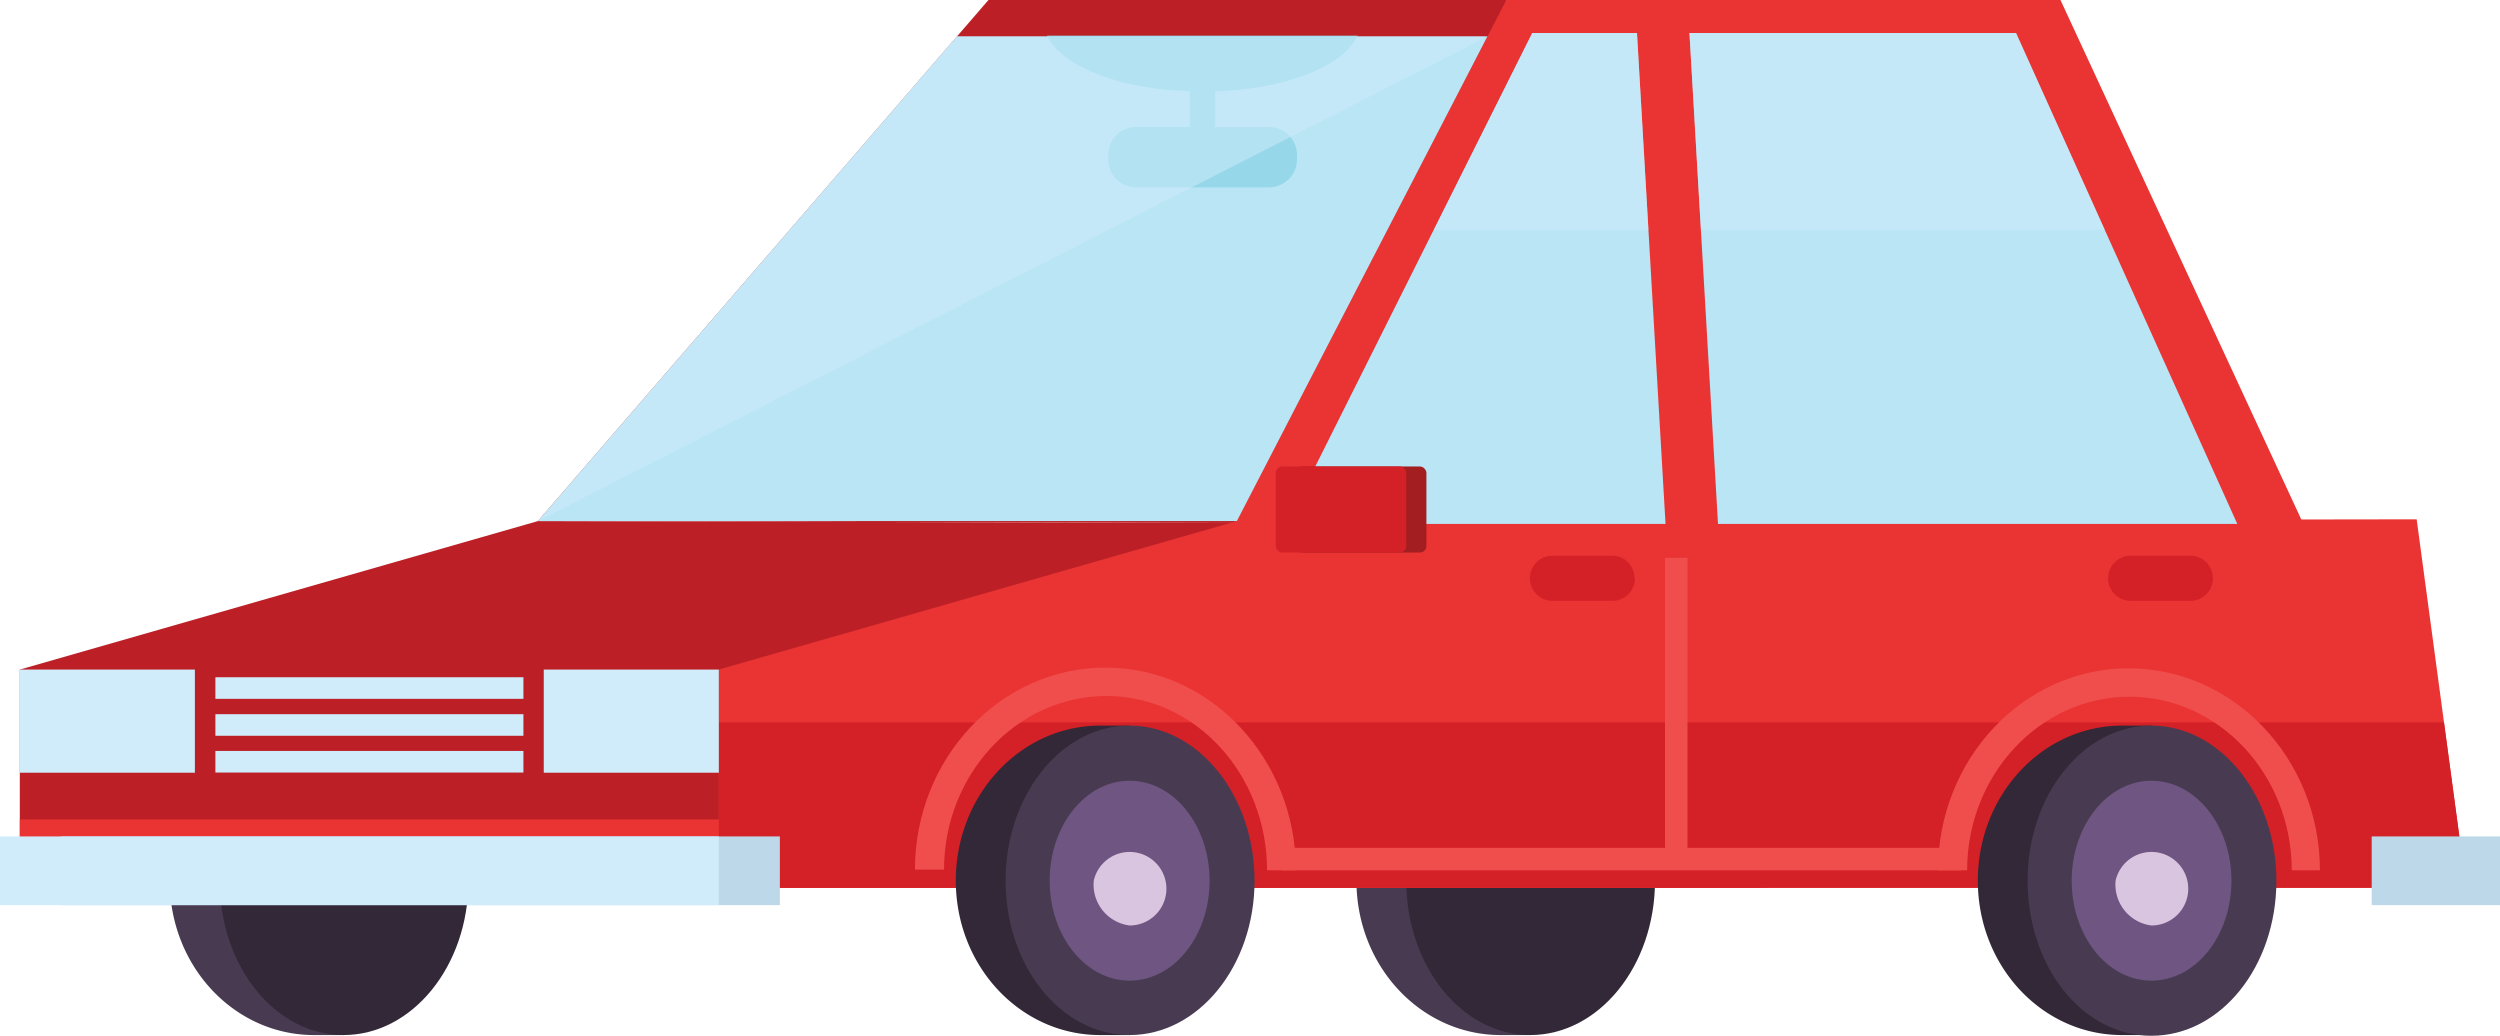 <svg xmlns="http://www.w3.org/2000/svg" viewBox="0 0 140.09 58.04"><defs><style>.cls-1{isolation:isolate;}.cls-2{fill:#483b51;}.cls-3{fill:#322838;}.cls-4{fill:#bc2026;}.cls-5{fill:#ea3433;}.cls-6{fill:#d42027;}.cls-7{fill:#f04e4c;}.cls-8{fill:#b9e5f5;}.cls-11,.cls-9{fill:#d0ecfb;}.cls-9{opacity:0.5;mix-blend-mode:screen;}.cls-10{fill:#96d8ea;}.cls-12{fill:#bdd8e8;}.cls-13{fill:#6f5682;}.cls-14{fill:#dac5e0;}.cls-15{fill:#a31e21;}</style></defs><title>Red Car</title><g class="cls-1"><g id="Layer_2" data-name="Layer 2"><g id="Red_Car" data-name="Red Car"><path class="cls-2" d="M92.18,49.35a8.58,8.58,0,0,0-6.43-8.51v-.18H84.09c-4.46,0-8.08,3.89-8.08,8.69S79.63,58,84.09,58h1.66v-.19A8.56,8.56,0,0,0,92.18,49.35Z"/><path class="cls-3" d="M78.8,49.35c0-4.8,3.11-8.69,7-8.69s6.94,3.89,6.94,8.69S89.58,58,85.75,58,78.8,54.14,78.8,49.35Z"/><path class="cls-2" d="M25.68,49.35a8.58,8.58,0,0,0-6.43-8.51v-.18H17.6c-4.47,0-8.09,3.89-8.09,8.69S13.13,58,17.6,58h1.65v-.19A8.56,8.56,0,0,0,25.68,49.35Z"/><path class="cls-3" d="M12.31,49.35c0-4.8,3.11-8.69,6.94-8.69s7,3.89,7,8.69S23.09,58,19.25,58,12.31,54.14,12.31,49.35Z"/><polygon class="cls-4" points="99.02 49.75 1.11 49.75 1.11 37.52 30.14 29.2 96.28 29.38 99.02 49.75"/><polygon class="cls-5" points="1.11 45.92 1.11 49.75 99.02 49.75 98.51 45.92 1.11 45.92"/><polygon class="cls-4" points="84.41 0 55.39 0 30.14 29.2 92.16 29.37 84.41 0"/><polygon class="cls-5" points="138.2 49.75 40.28 49.75 40.28 37.52 69.31 29.2 135.42 29.1 138.2 49.75"/><polygon class="cls-6" points="40.28 40.48 40.28 49.75 138.2 49.75 136.95 40.48 40.28 40.48"/><path class="cls-7" d="M72.62,48.77H71C71,43.41,67,39,62,39s-9.1,4.37-9.1,9.73H51.27c0-6.24,4.79-11.32,10.68-11.32S72.62,42.53,72.62,48.77Z"/><path class="cls-7" d="M130,48.77h-1.58c0-5.36-4.08-9.73-9.09-9.73s-9.1,4.37-9.1,9.73H108.6c0-6.24,4.79-11.32,10.68-11.32S130,42.53,130,48.77Z"/><rect class="cls-7" x="93.3" y="31.26" width="1.26" height="16.88"/><rect class="cls-7" x="71.83" y="47.51" width="38.05" height="1.26"/><polygon class="cls-5" points="115.46 0 84.41 0 69.31 29.2 129.79 30.91 115.46 0"/><polygon class="cls-8" points="96.27 29.36 125.37 29.36 112.97 1.85 94.67 1.85 96.27 29.36"/><polygon class="cls-8" points="91.73 1.85 85.86 1.85 72.09 29.36 93.33 29.36 91.73 1.85"/><polygon class="cls-9" points="117.94 12.87 112.97 1.85 94.67 1.85 95.31 12.87 117.94 12.87"/><polygon class="cls-9" points="92.37 12.87 91.73 1.85 85.86 1.85 80.35 12.87 92.37 12.87"/><polygon class="cls-8" points="83.35 2.04 69.31 29.2 30.14 29.2 53.62 2.04 83.35 2.04"/><path class="cls-10" d="M76.08,2H58.67c.81,1.69,4,3,8,3.11v2h-3a1.57,1.57,0,0,0-1.57,1.57v.24a1.57,1.57,0,0,0,1.57,1.58h7.43a1.58,1.58,0,0,0,1.58-1.58V8.69a1.57,1.57,0,0,0-1.58-1.57h-3v-2C72,5,75.27,3.73,76.08,2Z"/><polygon class="cls-9" points="83.35 2.04 30.14 29.2 53.62 2.04 83.35 2.04"/><rect class="cls-11" x="1.11" y="37.52" width="9.81" height="5.78"/><rect class="cls-11" x="30.47" y="37.52" width="9.81" height="5.78"/><rect class="cls-12" x="3.42" y="46.87" width="40.28" height="3.85"/><rect class="cls-12" x="132.9" y="46.87" width="7.19" height="3.85"/><rect class="cls-11" y="46.87" width="40.28" height="3.85"/><path class="cls-3" d="M69.73,49.35a8.58,8.58,0,0,0-6.43-8.51v-.18H61.65c-4.47,0-8.09,3.89-8.09,8.69S57.18,58,61.65,58H63.3v-.19A8.56,8.56,0,0,0,69.73,49.35Z"/><path class="cls-2" d="M56.35,49.35c0-4.8,3.12-8.69,6.95-8.69s7,3.89,7,8.69S67.14,58,63.3,58,56.35,54.14,56.35,49.35Z"/><path class="cls-13" d="M58.82,49.35c0-3.09,2-5.6,4.48-5.6s4.48,2.51,4.48,5.6-2,5.6-4.48,5.6S58.82,52.44,58.82,49.35Z"/><path class="cls-14" d="M61.29,49.35a2.06,2.06,0,1,1,2,2.51A2.31,2.31,0,0,1,61.29,49.35Z"/><path class="cls-3" d="M127,49.35a8.58,8.58,0,0,0-6.43-8.51v-.18h-1.65c-4.47,0-8.09,3.89-8.09,8.69S114.44,58,118.91,58h1.65v-.19A8.56,8.56,0,0,0,127,49.35Z"/><path class="cls-2" d="M113.62,49.35c0-4.8,3.11-8.69,6.94-8.69s7,3.89,7,8.69-3.11,8.69-7,8.69S113.62,54.14,113.62,49.35Z"/><path class="cls-13" d="M116.09,49.35c0-3.09,2-5.6,4.47-5.6s4.48,2.51,4.48,5.6-2,5.6-4.48,5.6S116.09,52.44,116.09,49.35Z"/><path class="cls-14" d="M118.55,49.35a2.06,2.06,0,1,1,2,2.51A2.31,2.31,0,0,1,118.55,49.35Z"/><rect class="cls-11" x="12.07" y="37.95" width="17.26" height="1.21"/><rect class="cls-11" x="12.07" y="40.02" width="17.26" height="1.21"/><rect class="cls-11" x="12.07" y="42.08" width="17.26" height="1.21"/><path class="cls-6" d="M91.61,32.4a1.26,1.26,0,0,1-1.26,1.27H87a1.27,1.27,0,0,1-1.27-1.27h0A1.26,1.26,0,0,1,87,31.14h3.33a1.25,1.25,0,0,1,1.26,1.26Z"/><path class="cls-6" d="M124,32.4a1.27,1.27,0,0,1-1.27,1.27H119.4a1.27,1.27,0,0,1-1.27-1.27h0a1.26,1.26,0,0,1,1.27-1.26h3.33A1.26,1.26,0,0,1,124,32.4Z"/><rect class="cls-15" x="72.62" y="26.14" width="7.31" height="4.82" rx="0.36" ry="0.36"/><rect class="cls-6" x="71.49" y="26.14" width="7.31" height="4.82" rx="0.36" ry="0.36"/></g></g></g></svg>
